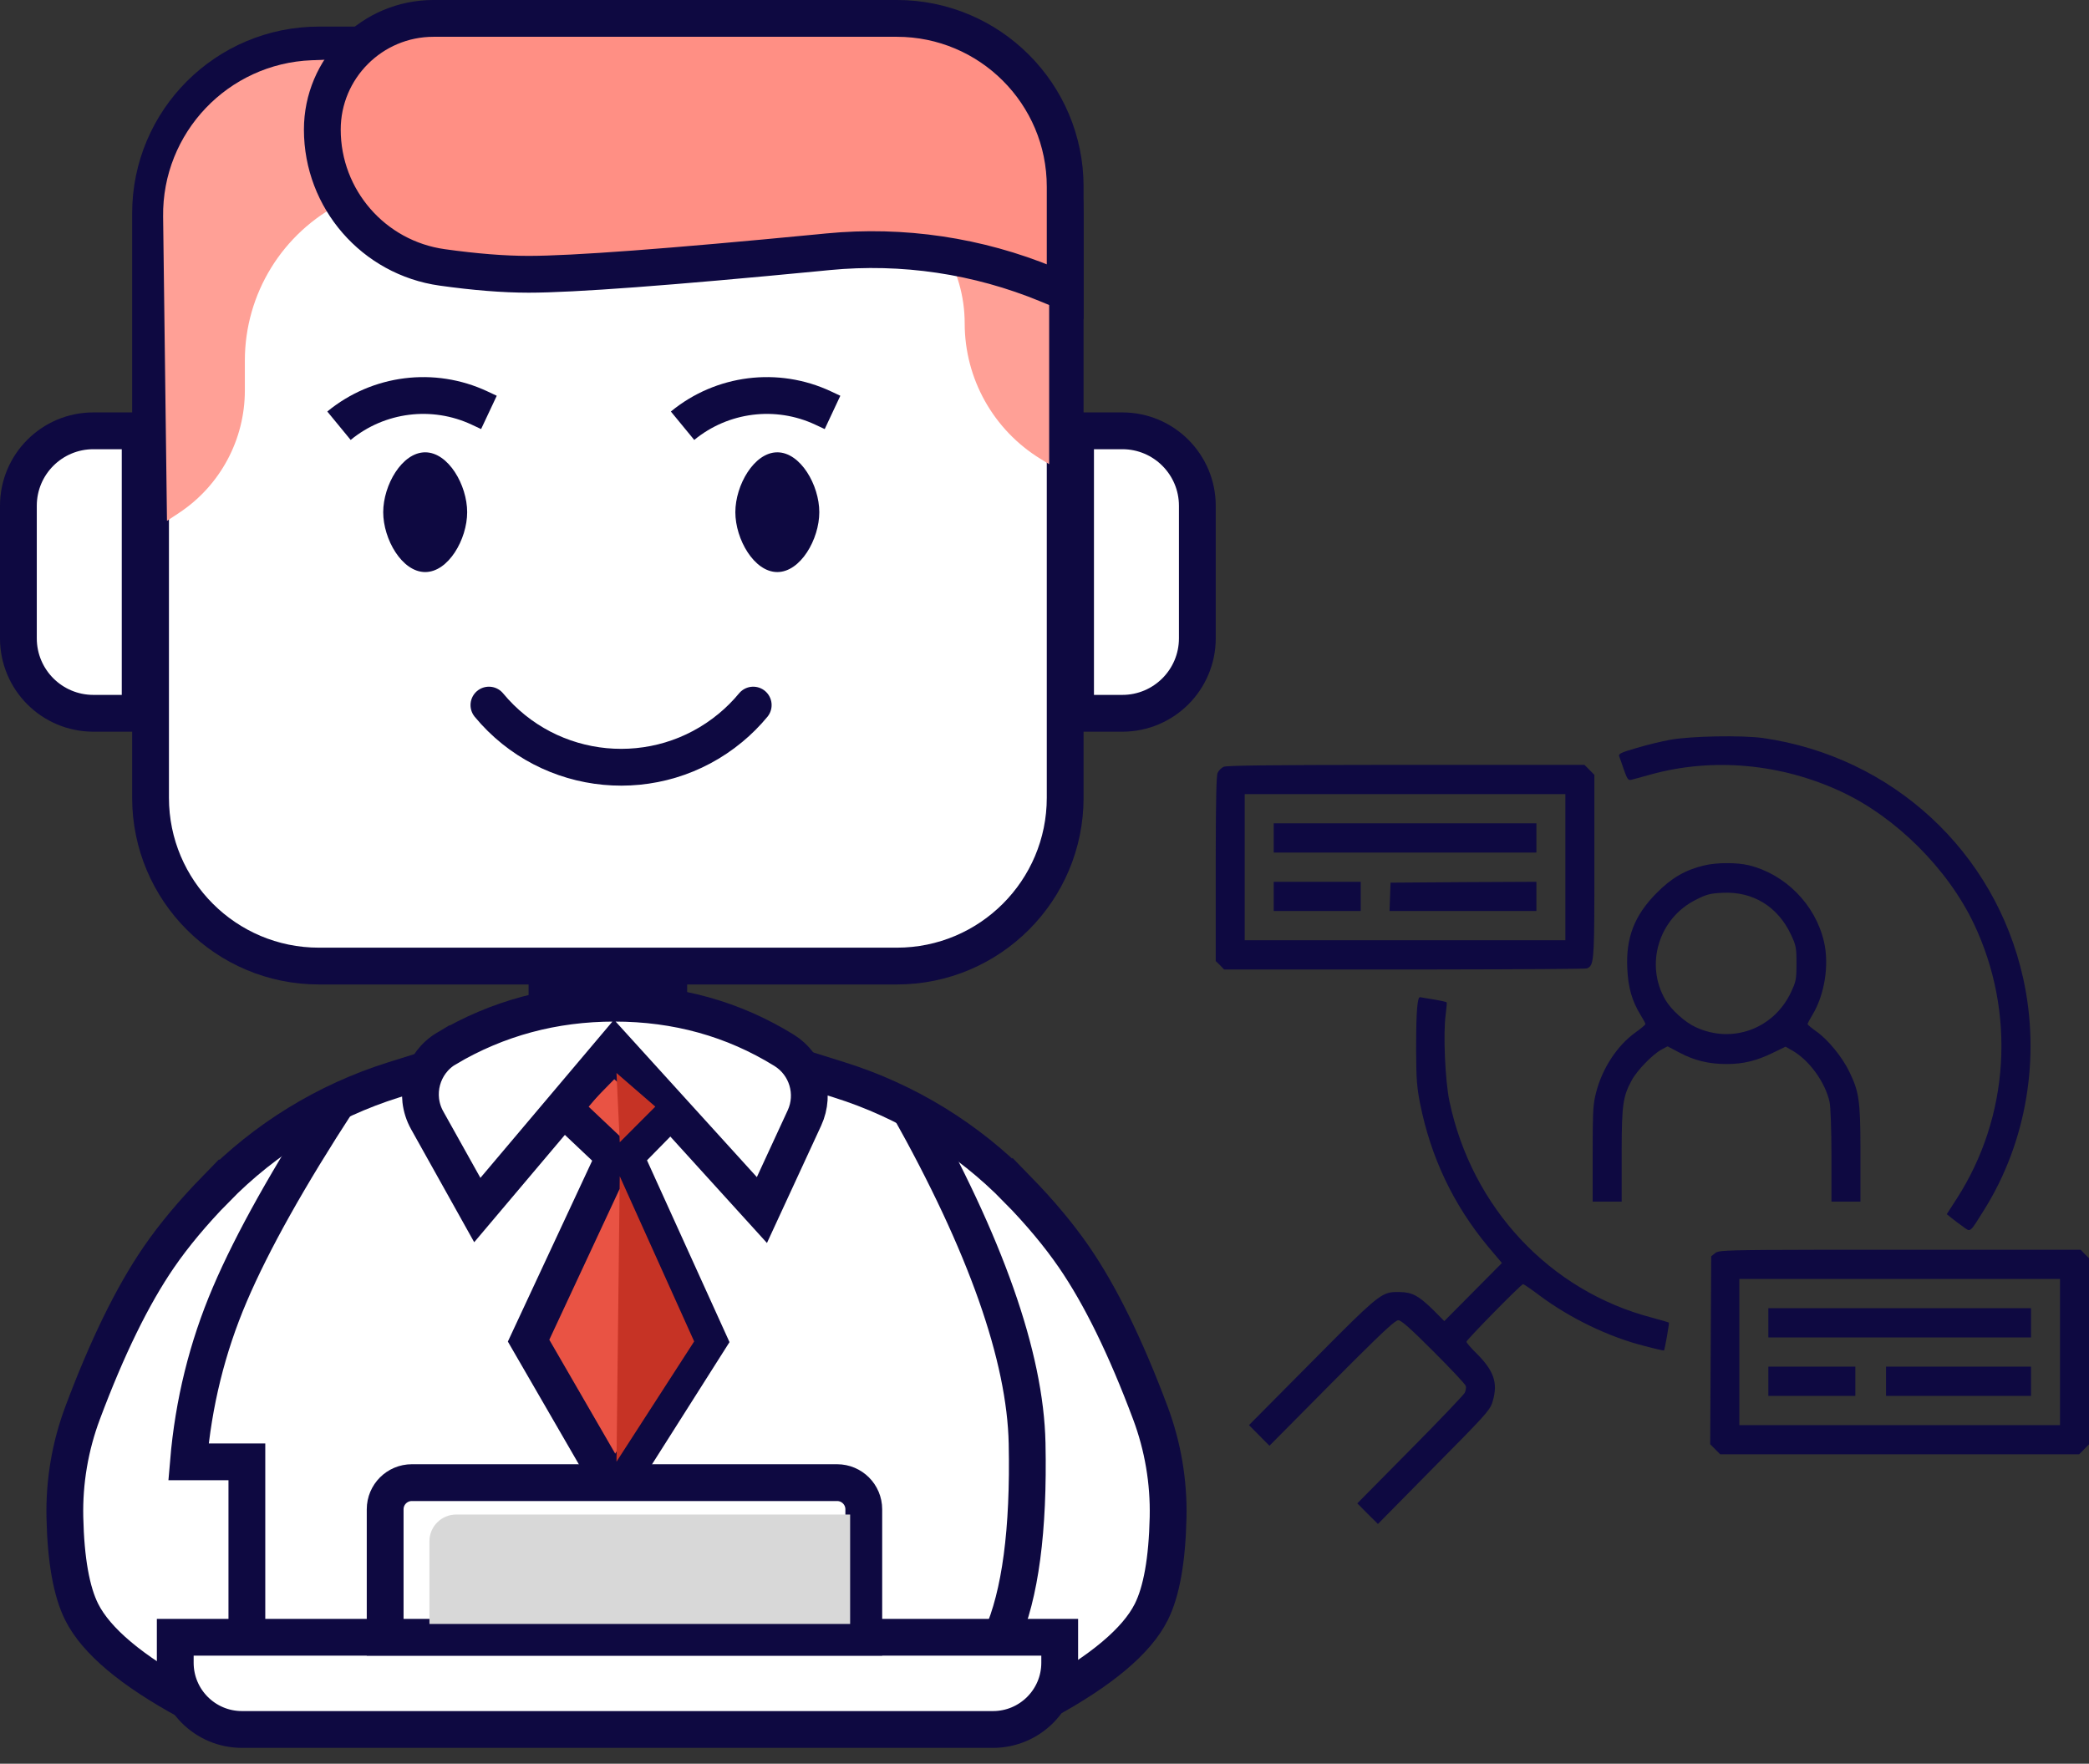 <?xml version="1.0" encoding="UTF-8"?>
<svg width="122px" height="103px" viewBox="0 0 122 103" version="1.1" xmlns="http://www.w3.org/2000/svg" xmlns:xlink="http://www.w3.org/1999/xlink">
    <rect x="0" y="0" width="122" height="103" fill="#333333" stroke="none"/>
    <title>User  Researcher</title>
    <g id="Page-1" stroke="none" stroke-width="1" fill="none" fill-rule="evenodd">
        <g id="Design-Services_V02" transform="translate(-618, -2764)">
            <g id="Group-21" transform="translate(122, 2305)">
                <g id="Group-44" transform="translate(488, 246)">
                    <g id="User--Researcher" transform="translate(8, 213)">
                        <g id="research-_1_" transform="translate(96.5, 66) scale(-1, 1) translate(-96.5, -66)translate(71, 43)" fill="#0E0941" fill-rule="nonzero">
                            <g id="Group" transform="translate(25.5, 23) scale(-1, 1) rotate(-180) translate(-25.5, -23)translate(-0, 0)">
                                <path d="M7.341,17.351 C7.55,17.502 7.849,17.723 8.009,17.853 L8.307,18.094 L7.73,18.988 C4.642,23.777 4.263,29.872 6.724,35.054 C8.248,38.257 11.266,41.269 14.443,42.755 C17.979,44.412 21.974,44.773 25.6,43.769 C26.118,43.619 26.636,43.488 26.745,43.458 C26.914,43.418 26.974,43.518 27.163,44.05 C27.283,44.402 27.403,44.753 27.442,44.844 C27.492,44.974 27.303,45.065 26.426,45.316 C25.839,45.496 24.952,45.707 24.454,45.798 C23.229,46.018 20.251,46.069 19.025,45.898 C11.475,44.803 5.488,39.271 3.845,31.871 C2.819,27.242 3.646,22.321 6.106,18.375 C6.983,16.969 6.903,17.04 7.341,17.351 Z M50.512,32.383 L50.751,32.634 L51,32.875 L51,38.247 L51,38.59 L50.999,39.242 C50.994,42.282 50.963,43.714 50.89,43.86 C50.831,44 50.671,44.161 50.532,44.221 C50.375,44.295 47.742,44.327 41.461,44.331 L29.464,44.332 L28.887,43.749 L28.887,37.487 C28.887,37.391 28.887,37.297 28.887,37.204 L28.888,36.67 C28.894,32.916 28.943,32.614 29.286,32.463 L29.335,32.443 C29.414,32.416 33.141,32.39 37.972,32.384 L38.637,32.383 C38.749,32.383 38.862,32.383 38.975,32.383 L50.512,32.383 Z M49.307,34.09 L30.58,34.09 L30.58,42.625 L49.307,42.625 L49.307,34.09 Z M47.613,39.211 L47.613,40.918 L32.273,40.918 L32.273,39.211 L47.613,39.211 Z M15.041,18.827 L15.041,21.518 C15.041,22.994 15.091,24.4 15.151,24.651 C15.41,25.796 16.306,27.041 17.282,27.623 L17.721,27.874 L18.448,27.523 C19.404,27.051 20.191,26.86 21.167,26.86 C22.193,26.86 23.07,27.071 23.926,27.533 L24.613,27.894 L24.972,27.703 C25.49,27.422 26.406,26.478 26.715,25.896 C27.215,24.965 27.288,24.484 27.293,21.813 L27.293,18.827 L28.986,18.827 L28.986,21.619 C28.986,23.795 28.971,24.384 28.843,24.963 L28.807,25.115 L28.787,25.193 C28.438,26.589 27.552,27.944 26.496,28.698 C26.177,28.928 25.908,29.149 25.908,29.19 C25.898,29.23 26.028,29.471 26.197,29.742 C26.685,30.535 26.914,31.328 26.964,32.433 C27.054,34.24 26.546,35.546 25.251,36.851 C24.374,37.735 23.578,38.196 22.482,38.457 C21.745,38.638 20.559,38.638 19.862,38.468 C17.73,37.945 15.977,36.168 15.479,34.009 C15.161,32.664 15.439,30.907 16.147,29.742 C16.306,29.481 16.436,29.23 16.436,29.19 C16.426,29.149 16.196,28.959 15.928,28.768 C15.25,28.296 14.404,27.262 13.995,26.408 C13.437,25.245 13.353,24.765 13.348,21.931 L13.348,18.827 L15.041,18.827 Z M40.85,35.797 L40.82,36.63 L40.79,37.453 L36.537,37.484 L32.273,37.504 L32.273,35.797 L40.85,35.797 Z M47.613,35.797 L47.613,37.504 L42.533,37.504 L42.533,35.797 L47.613,35.797 Z M17.402,31.057 C17.135,31.623 17.089,31.786 17.084,32.534 L17.083,32.734 C17.083,33.658 17.113,33.798 17.402,34.411 C18.169,36.058 19.633,36.951 21.396,36.861 C22.103,36.831 22.342,36.771 22.95,36.459 C25.121,35.385 25.948,32.684 24.743,30.615 C24.394,30.023 23.597,29.3 22.96,29.009 C20.828,28.025 18.408,28.918 17.402,31.057 Z M41.527,0 L42.135,0.602 L42.732,1.205 L39.654,4.318 C37.961,6.025 36.527,7.531 36.457,7.661 C36.397,7.782 36.367,7.973 36.397,8.063 C36.427,8.163 37.274,9.067 38.28,10.071 C39.635,11.427 40.163,11.899 40.342,11.899 C40.493,11.899 41.115,11.341 42.771,9.693 L43.348,9.117 C43.618,8.847 43.91,8.553 44.227,8.234 L47.862,4.569 L48.46,5.171 L49.058,5.774 L45.372,9.489 C44.9,9.965 44.483,10.385 44.112,10.757 L43.757,11.112 C41.547,13.317 41.201,13.538 40.479,13.547 L40.364,13.547 C40.325,13.547 40.284,13.546 40.242,13.545 C39.525,13.535 39.146,13.325 38.32,12.521 L37.652,11.849 L35.969,13.545 L34.286,15.242 L35.092,16.196 C37.114,18.626 38.439,21.408 39.067,24.561 C39.246,25.48 39.291,25.961 39.296,27.569 L39.296,27.864 C39.296,29.902 39.226,30.786 39.067,30.766 C39.027,30.756 38.678,30.696 38.28,30.635 C38.191,30.62 38.106,30.604 38.026,30.589 L37.806,30.545 C37.641,30.511 37.529,30.481 37.513,30.465 C37.493,30.445 37.523,30.113 37.573,29.722 C37.722,28.647 37.603,25.886 37.354,24.701 C36.049,18.476 31.496,13.606 25.52,12.049 C24.992,11.909 24.554,11.778 24.534,11.758 C24.504,11.728 24.773,10.182 24.823,10.131 C24.843,10.121 25.351,10.232 25.948,10.393 C28.03,10.915 30.301,12.009 32.104,13.355 C32.582,13.716 33.011,14.007 33.05,14.007 C33.16,14.007 36.357,10.754 36.357,10.644 C36.357,10.583 36.088,10.272 35.75,9.941 C34.764,8.957 34.515,8.244 34.813,7.21 L34.824,7.172 L34.846,7.1 L34.87,7.03 C35.037,6.58 35.444,6.162 38.26,3.314 L41.527,0 Z M21.536,4.067 L21.824,4.358 L22.123,4.659 L22.093,10.142 L22.063,15.634 L21.824,15.825 C21.815,15.832 21.806,15.839 21.795,15.846 L21.774,15.859 L21.743,15.874 C21.502,15.977 20.74,16.006 16.123,16.013 L15.568,16.014 C15.473,16.014 15.376,16.014 15.278,16.014 L14.35,16.015 C14.243,16.015 14.133,16.015 14.022,16.015 L0.488,16.016 L0.249,15.765 L1.54543045e-13,15.524 L1.54543045e-13,4.649 L0.289,4.358 L0.578,4.067 L21.536,4.067 Z M20.42,5.774 L1.693,5.774 L1.693,14.309 L20.42,14.309 L20.42,5.774 Z M18.727,10.895 L18.727,12.602 L3.387,12.602 L3.387,10.895 L18.727,10.895 Z M11.854,7.481 L11.854,9.188 L3.387,9.188 L3.387,7.481 L11.854,7.481 Z M18.727,7.481 L18.727,9.188 L13.646,9.188 L13.646,7.481 L18.727,7.481 Z" id="Combined-Shape"></path>
                            </g>
                        </g>
                        <g id="Group-5">
                            <g id="Group-Copy-2">
                                <rect id="Rectangle" fill="#0E0941" x="30.87" y="56.715" width="9.261" height="2.331"></rect>
                                <path d="M65.546,25.159 C66.755,25.159 67.85,25.649 68.643,26.442 C69.435,27.234 69.926,28.329 69.926,29.539 L69.926,37.277 C69.926,38.486 69.435,39.581 68.643,40.374 C67.85,41.166 66.755,41.656 65.546,41.656 L62.814,41.656 L62.814,25.159 Z" id="Rectangle" stroke="#0E0941" stroke-width="2.149" fill="#FFFFFF"></path>
                                <path d="M3.807,25.159 C5.016,25.159 6.111,25.649 6.904,26.442 C7.696,27.234 8.186,28.329 8.186,29.539 L8.186,37.277 C8.186,38.486 7.696,39.581 6.904,40.374 C6.111,41.166 5.016,41.656 3.807,41.656 L1.074,41.656 L1.074,25.159 Z" id="Rectangle-Copy" stroke="#0E0941" stroke-width="2.149" fill="#FFFFFF" transform="translate(4.63, 33.408) scale(-1, 1) translate(-4.63, -33.408)"></path>
                                <path d="M52.375,2.628 C55.09,2.628 57.549,3.729 59.328,5.508 C61.108,7.288 62.208,9.746 62.208,12.462 L62.208,46.585 C62.208,49.3 61.108,51.758 59.328,53.538 C57.549,55.317 55.09,56.418 52.375,56.418 L18.625,56.418 C15.91,56.418 13.451,55.317 11.672,53.538 C9.892,51.758 8.792,49.3 8.792,46.585 L8.792,12.462 C8.792,9.746 9.892,7.288 11.672,5.508 C13.451,3.729 15.91,2.628 18.625,2.628 Z" id="Rectangle" stroke="#0E0941" stroke-width="2.149" fill="#FFFFFF"></path>
                                <path d="M35.813,99.355 L10.975,99.355 C7.692,97.569 5.625,95.834 4.776,94.15 C4.173,92.953 3.844,91.107 3.789,88.613 L3.789,88.613 C3.743,86.535 4.094,84.467 4.822,82.521 C6.254,78.692 7.738,75.659 9.274,73.423 C10.155,72.14 11.261,70.816 12.592,69.45 L12.593,69.452 C15.476,66.495 19.048,64.3 22.988,63.065 L35.813,59.046 L35.813,59.046 L35.813,99.355 Z M36.194,99.355 L61.032,99.355 C64.315,97.569 66.382,95.834 67.231,94.15 C67.834,92.953 68.163,91.107 68.218,88.613 L68.218,88.613 C68.264,86.535 67.913,84.467 67.185,82.521 C65.753,78.692 64.269,75.659 62.733,73.423 C61.852,72.14 60.746,70.816 59.415,69.45 L59.414,69.452 C56.531,66.495 52.959,64.3 49.019,63.065 L36.194,59.046 L36.194,59.046 L36.194,99.355 Z" id="Combined-Shape" stroke="#0E0941" stroke-width="2.149" fill="#FFFFFF"></path>
                                <path d="M19.797,64.217 C16.867,68.713 14.741,72.505 13.421,75.595 C12.101,78.684 11.296,81.943 11.006,85.371 L14.418,85.371 L14.418,99.355" id="Path-41" stroke="#0E0941" stroke-width="2.149"></path>
                                <path d="M53.049,64.626 C57.568,72.671 59.879,79.227 59.984,84.293 C60.088,89.36 59.586,93.139 58.476,95.629 L61.261,99.355" id="Path" stroke="#0E0941" stroke-width="2.149"></path>
                                <polygon id="Path-39" stroke="#0E0941" stroke-width="2.149" fill="#E95344" points="35.813 61.551 32.807 64.626 35.886 67.535 30.87 78.294 35.886 86.965 41.385 78.294 36.503 67.535 39.359 64.626"></polygon>
                                <path d="M10.235,95.615 L10.235,97.104 C10.235,99.256 11.979,101 14.13,101 L57.992,101 C60.143,101 61.888,99.256 61.888,97.104 L61.888,95.615 L61.888,95.615 L10.235,95.615 Z" id="Path-43" stroke="#0E0941" stroke-width="2.149" fill="#FFFFFF"></path>
                                <path d="M22.494,95.615 L22.494,88.143 C22.494,87.282 23.191,86.585 24.052,86.585 L48.887,86.585 C49.748,86.585 50.446,87.282 50.446,88.143 L50.446,95.615 L50.446,95.615 L22.494,95.615 Z" id="Path-44" stroke="#0E0941" stroke-width="2.149" fill="#FFFFFF"></path>
                                <path d="M25.08,94.838 L25.08,90.007 C25.08,89.147 25.778,88.449 26.639,88.449 L49.649,88.449 L49.649,88.449 L49.649,94.838 L25.08,94.838 Z" id="Path-47" fill="#D8D8D8"></path>
                                <path d="M35.886,58.585 C32.326,58.585 29.058,59.465 26.083,61.224 L26.082,61.223 C24.627,62.084 24.124,63.947 24.947,65.424 L27.875,70.666 L27.875,70.666 L35.886,61.183 L44.496,70.666 L46.98,65.289 C47.638,63.86 47.127,62.164 45.79,61.336 C42.823,59.503 39.522,58.585 35.886,58.585 Z" id="Path-4" stroke="#0E0941" stroke-width="2.149" fill="#FFFFFF"></path>
                                <polygon id="Path-42" fill="#C63325" points="36.194 68.692 36.004 85.363 40.54 78.339"></polygon>
                                <polygon id="Path-45" fill="#C63325" points="36.194 66.707 38.272 64.626 36.004 62.662"></polygon>
                                <path d="M28.554,41.177 C32.082,45.439 38.398,46.034 42.66,42.506 C43.144,42.106 43.589,41.661 43.989,41.177 L43.989,41.177 L43.989,41.177" id="Path-46" stroke="#0E0941" stroke-width="2.149" stroke-linecap="round"></path>
                                <path d="M9.752,30.418 L10.451,29.956 C12.854,28.37 14.3,25.683 14.3,22.803 L14.3,21.054 C14.3,17.153 16.499,13.586 19.983,11.833 L20.797,11.423 L20.797,11.423 L22.945,3.336 L18.205,3.518 C13.314,3.706 9.464,7.757 9.526,12.652 L9.752,30.418 L9.752,30.418 Z" id="Path-49" fill="#FFA096"></path>
                                <path d="M47.62,27.108 L48.123,26.8 C50.875,25.113 52.553,22.117 52.553,18.888 C52.553,15.703 54.349,12.789 57.195,11.357 L59.05,10.423 L59.05,10.423 L61.272,2.611 L57.423,2.735 C51.958,2.911 47.62,7.391 47.62,12.858 L47.62,27.108 L47.62,27.108 Z" id="Path-49-Copy-3" fill="#FFA096" transform="translate(54.446, 14.86) scale(-1, 1) translate(-54.446, -14.86)"></path>
                                <path d="M52.375,1.074 C55.09,1.074 57.549,2.175 59.328,3.955 C61.108,5.734 62.208,8.192 62.208,10.908 L62.208,17.038 L61.169,16.608 C57.117,14.933 52.714,14.279 48.35,14.703 L47.789,14.758 C39.115,15.596 33.476,16.018 30.87,16.018 C29.416,16.018 27.735,15.883 25.826,15.616 C23.819,15.336 22.068,14.337 20.82,12.902 C19.571,11.467 18.824,9.596 18.824,7.569 C18.824,5.776 19.551,4.152 20.727,2.977 C21.902,1.801 23.526,1.074 25.319,1.074 Z" id="Path-48-Copy" stroke="#0E0941" stroke-width="2.149" fill="#FF8F84"></path>
                            </g>
                            <path d="M24.832,33.408 C26.186,33.408 27.283,31.491 27.283,29.912 C27.283,28.332 26.186,26.415 24.832,26.415 C23.478,26.415 22.38,28.332 22.38,29.912 C22.38,31.491 23.478,33.408 24.832,33.408 Z M45.396,33.408 C46.75,33.408 47.848,31.491 47.848,29.912 C47.848,28.332 46.75,26.415 45.396,26.415 C44.043,26.415 42.945,28.332 42.945,29.912 C42.945,31.491 44.043,33.408 45.396,33.408 Z" id="Combined-Shape" fill="#0E0941"></path>
                            <path d="M19.797,24.862 C22.106,22.963 25.302,22.561 28.009,23.829 L28.554,24.085 L28.554,24.085" id="Path-50" stroke="#0E0941" stroke-width="2.149" fill="#FFFFFF"></path>
                            <path d="M39.862,24.862 C42.172,22.963 45.367,22.561 48.074,23.829 L48.62,24.085 L48.62,24.085" id="Path-50-Copy" stroke="#0E0941" stroke-width="2.149" fill="#FFFFFF"></path>
                        </g>
                    </g>
                </g>
            </g>
        </g>
    </g>
</svg>